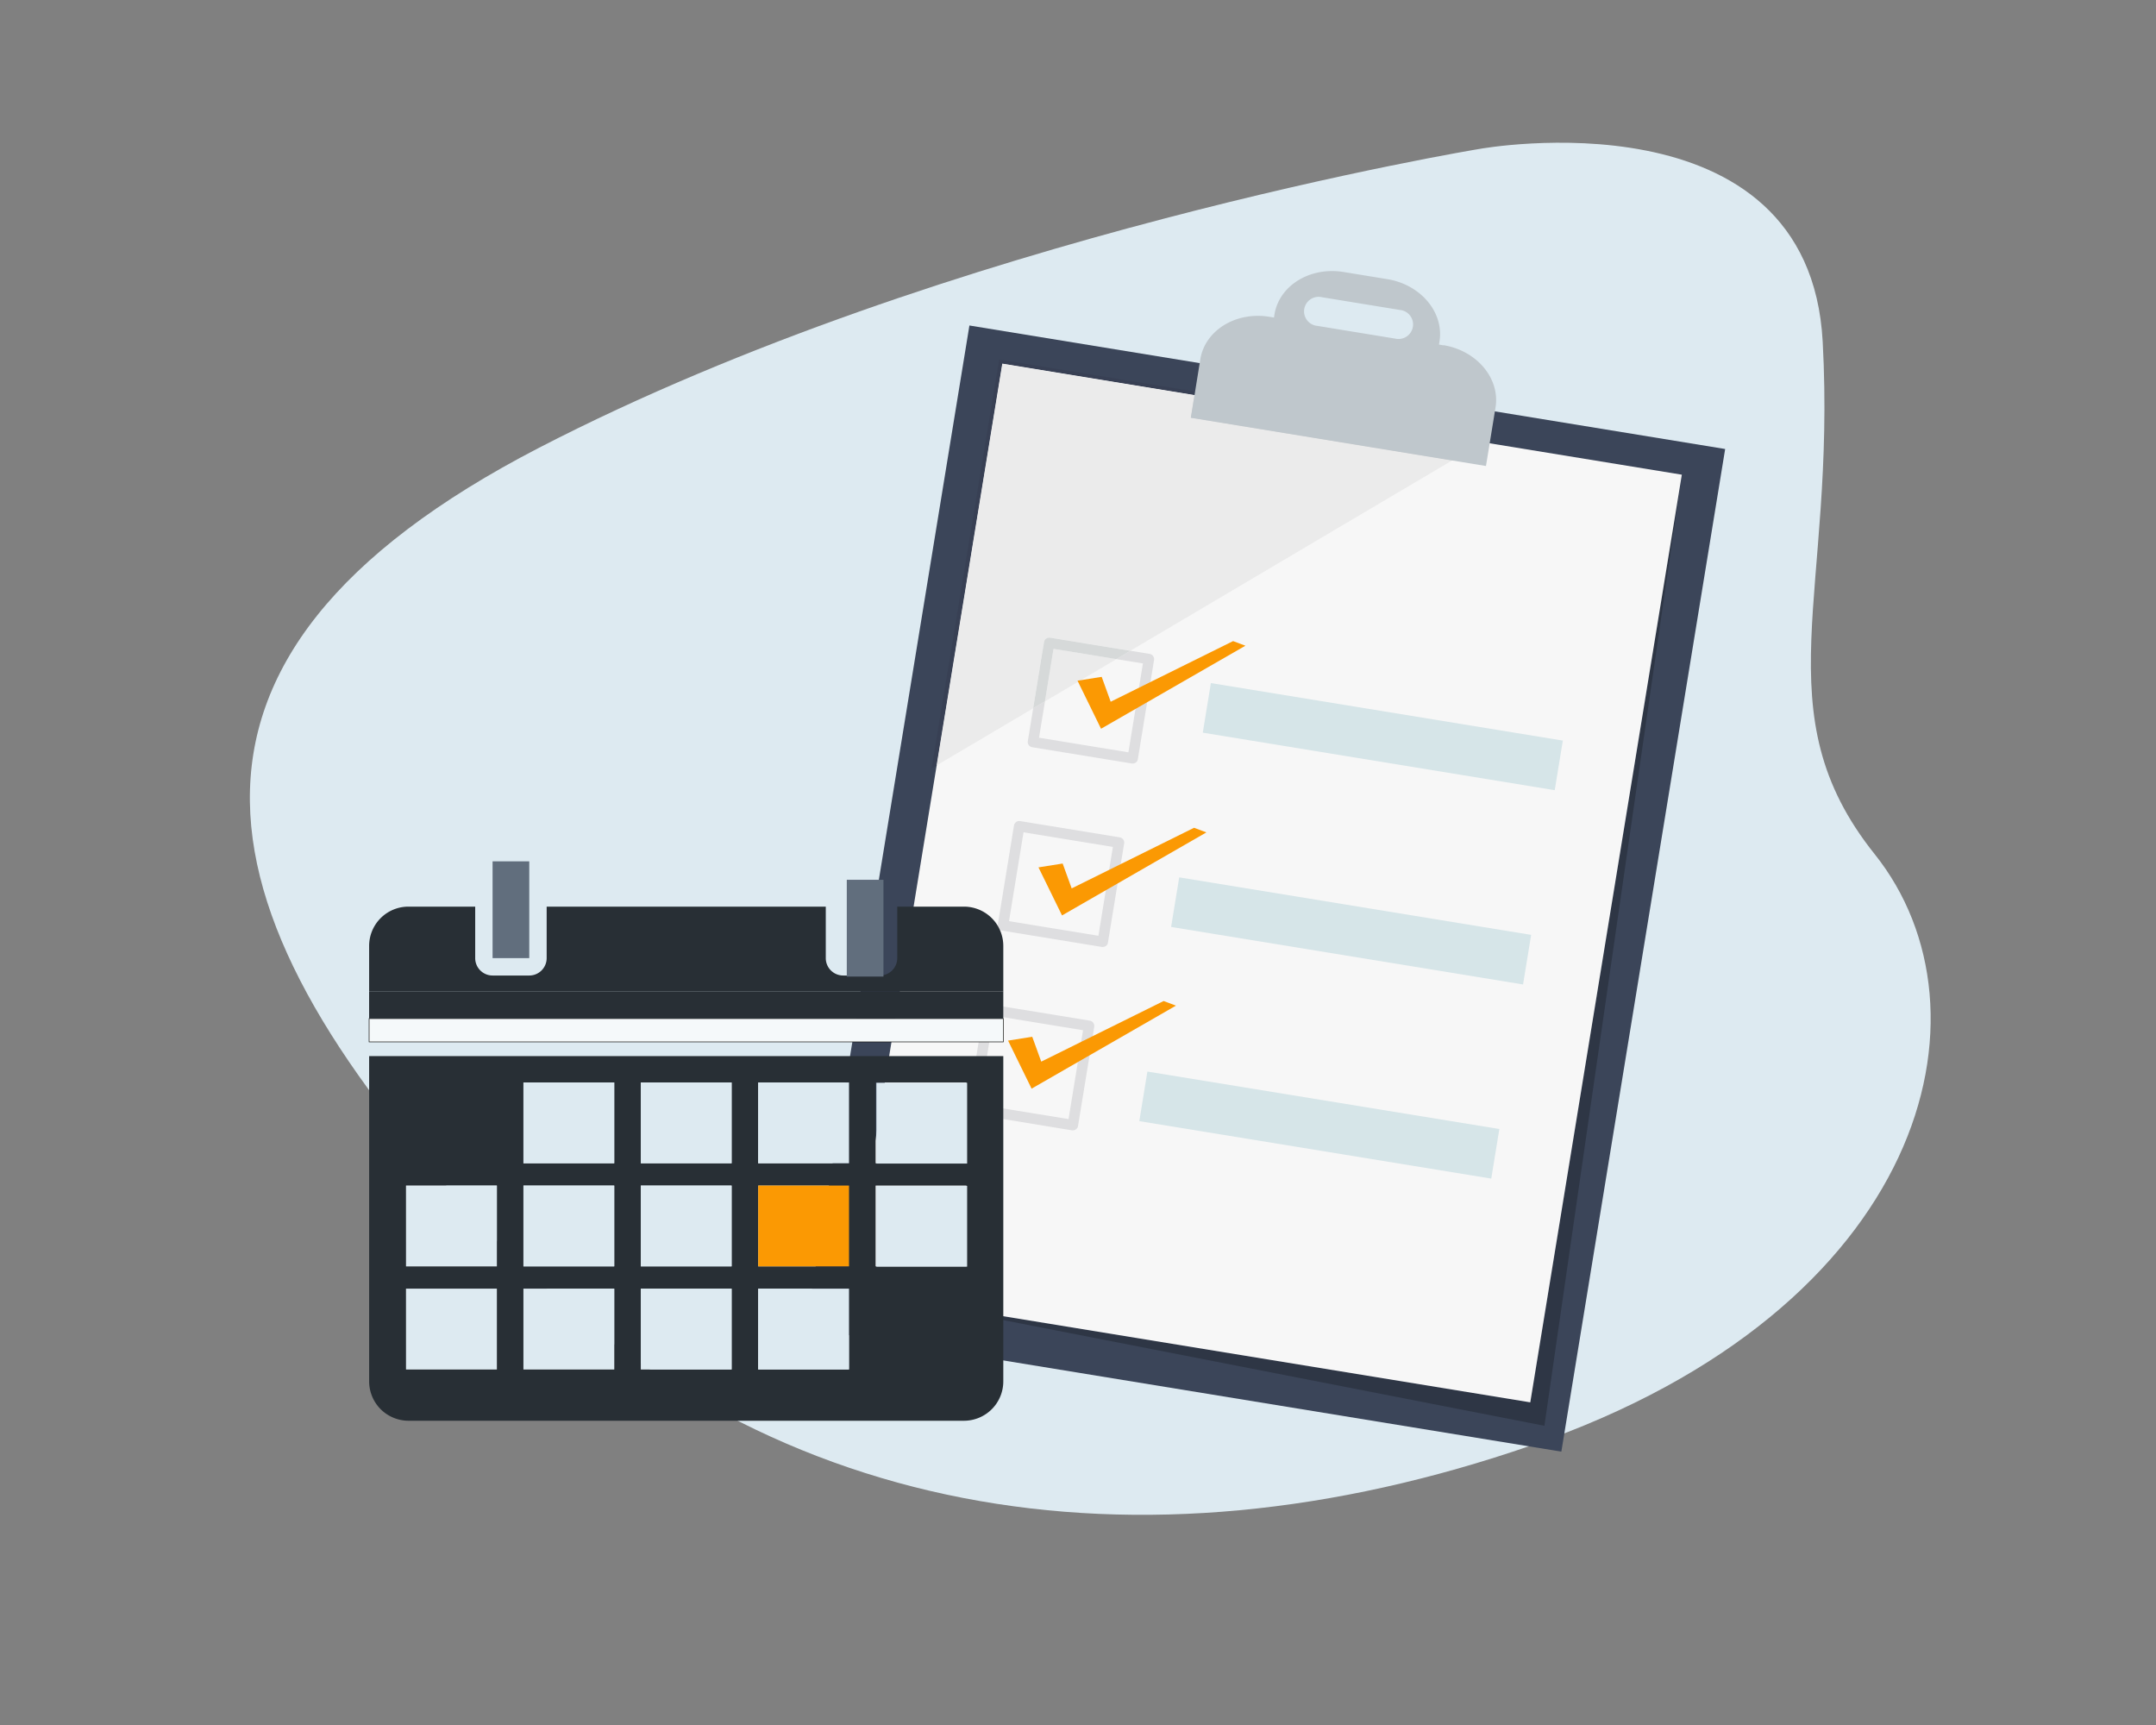 <svg id="Ebene_1" data-name="Ebene 1" xmlns="http://www.w3.org/2000/svg" xmlns:xlink="http://www.w3.org/1999/xlink" viewBox="0 0 1280 1024" width="300px" height="240px" preserveAspectRatio="none"><rect x="0" y="0" width="1280" height="1024" fill="#808080" stroke="none"/><defs><style>.cls-1,.cls-19{fill:none;}.cls-2{clip-path:url(#clip-path);}.cls-3{fill:#ddeaf1;}.cls-4{fill:#3b4559;}.cls-5{fill:#2e3645;}.cls-6{fill:#f7f7f7;}.cls-7{fill:#384054;}.cls-8{fill:#ebebeb;}.cls-9{fill:#333d4f;}.cls-10{fill:#30384a;}.cls-11{fill:#cfcfcf;}.cls-12{fill:#bfc7cc;}.cls-13{fill:#dedee0;}.cls-14{fill:#d6d9d9;}.cls-15{fill:#fb9903;}.cls-16{fill:#d6e5e8;}.cls-17{fill:#282f35;}.cls-18{fill:#f5f9fa;}.cls-19{stroke:#1d1d1b;stroke-miterlimit:10;stroke-width:0.38px;}.cls-20{fill:#616e7d;}</style><clipPath id="clip-path"><rect class="cls-1" x="148.35" y="84.72" width="997.88" height="814.52"/></clipPath></defs><g class="cls-2"><path class="cls-3" d="M878.51,88.38S1074,52.92,1082.12,202.82s-36.4,220.09,30.87,304.24c74.34,93,31.26,269.74-203.73,350.94S450.68,902.29,290,731.28C115.26,545.41,77,391.44,320.11,265.76S878.51,88.38,878.51,88.38"/></g><rect class="cls-4" x="449.71" y="300.16" width="603.08" height="454.63" transform="translate(109.53 1183.83) rotate(-80.72)"/><polygon class="cls-5" points="998.48 281.8 998.48 281.8 908.53 832.47 515.95 768.31 515.95 768.32 522.67 769.41 916.9 846.38 998.48 281.8"/><rect class="cls-6" x="472.81" y="319.78" width="557.97" height="408.78" transform="translate(113.24 1181.59) rotate(-80.72)"/><polygon class="cls-7" points="593.21 213.41 553.06 456.15 556.1 454.36 595.06 215.87 709.16 234.52 709.51 232.41 593.21 213.41"/><g class="cls-2"><path class="cls-8" d="M595.06,215.87l-39,238.49,57.28-33.87q3.21-19.69,6.44-39.39a3.15,3.15,0,0,1,3.09-2.6,2.7,2.7,0,0,1,.49,0l47.73,7.79,191.1-113L707,248l2.19-13.44Zm30.42,169.3q-2.54,15.58-5.09,31.17l42.4-25.07-37.31-6.1"/></g><polygon class="cls-9" points="709.64 231.61 709.51 232.41 883.37 260.83 880.51 262.52 884.38 263.15 884.85 260.24 709.64 231.61"/><polygon class="cls-10" points="709.51 232.41 709.16 234.52 880.51 262.52 883.37 260.83 709.51 232.41"/><polygon class="cls-11" points="709.16 234.52 706.97 247.96 862.23 273.33 880.51 262.52 709.16 234.52"/><g class="cls-2"><path class="cls-12" d="M828.29,201l-46.17-7.55a8.64,8.64,0,1,1,2.79-17l46.16,7.54A8.64,8.64,0,1,1,828.29,201m28.73,4-2.72-.45.3-1.82c2.8-17.16-11-33.71-30.84-37l-26.12-4.27c-19.84-3.24-38.19,8-41,25.22l-.3,1.82-2.72-.45c-19.83-3.24-38.19,8-41,25.22L707,248l175.21,28.63,5.67-34.72c2.8-17.17-11-33.71-30.83-37"/><path class="cls-13" d="M671.13,386.33l-8.34,4.94,15.75,2.57-8.61,52.75-53.06-8.67q1.75-10.79,3.52-21.58l-7,4.15L610.2,440a3.17,3.17,0,0,0,2.58,3.57L672,453.23a3.69,3.69,0,0,0,.56,0,2.8,2.8,0,0,0,1.66-.52l.12-.08,0,0a2.89,2.89,0,0,0,1.2-2q4.8-29.43,9.62-58.88a3.18,3.18,0,0,0-2.59-3.57l-11.5-1.88"/><path class="cls-14" d="M622.91,378.5a3.15,3.15,0,0,0-3.09,2.6q-3.23,19.69-6.44,39.39l7-4.15q2.55-15.58,5.09-31.17l37.31,6.1,8.34-4.94q-23.86-3.88-47.73-7.8a3.91,3.91,0,0,0-.49,0"/><path class="cls-13" d="M605.14,487.36A3.18,3.18,0,0,0,602,490q-4.8,29.44-9.62,58.88a3.16,3.16,0,0,0,2.59,3.57l59.23,9.68a3.64,3.64,0,0,0,.56,0,2.76,2.76,0,0,0,1.66-.53l.12-.08.07,0a2.86,2.86,0,0,0,1.17-2q4.82-29.43,9.62-58.87a3.16,3.16,0,0,0-2.58-3.57l-59.23-9.68a2.59,2.59,0,0,0-.48,0m47,68.09-53.07-8.67q4.32-26.37,8.62-52.74l53.06,8.67-8.61,52.74"/><path class="cls-13" d="M587.35,596.22a3.17,3.17,0,0,0-3.1,2.61q-4.82,29.43-9.62,58.87a3.16,3.16,0,0,0,2.59,3.57L636.45,671a3.64,3.64,0,0,0,.56,0,2.83,2.83,0,0,0,1.66-.52l.12-.08.06-.06a2.83,2.83,0,0,0,1.18-2q4.82-29.43,9.62-58.88a3.16,3.16,0,0,0-2.59-3.57l-59.22-9.68a4.22,4.22,0,0,0-.49,0m47,68.1-53.06-8.67q4.31-26.39,8.62-52.75L643,611.58q-4.31,26.35-8.62,52.74"/></g><polygon class="cls-15" points="639.71 404.07 654.06 401.79 659.41 416.56 732.07 380.57 739.39 383.31 653.68 432.6 639.71 404.07"/><polygon class="cls-15" points="616.54 514.89 630.89 512.61 636.25 527.37 708.9 491.39 716.22 494.13 630.52 543.42 616.54 514.89"/><polygon class="cls-15" points="598.48 617.73 612.83 615.44 618.18 630.21 690.84 594.23 698.15 596.97 612.45 646.25 598.48 617.73"/><rect class="cls-16" x="768.36" y="562.01" width="29.83" height="211.72" transform="translate(-2.05 1333.33) rotate(-80.73)"/><rect class="cls-16" x="787.2" y="446.71" width="29.83" height="211.72" transform="translate(127.47 1255.12) rotate(-80.72)"/><rect class="cls-16" x="806.03" y="331.4" width="29.83" height="211.72" transform="translate(257.04 1176.97) rotate(-80.72)"/><g class="cls-2"><path class="cls-17" d="M241.06,765H295v47.94h-53.9Zm0-61.2H295v47.94h-53.9Zm69.7,61.2h53.9v47.94h-53.9Zm0-61.2h53.9v47.94h-53.9Zm0-61.21h53.9v47.95h-53.9ZM380.45,765h53.9v47.94h-53.9Zm0-61.2h53.9v47.94h-53.9Zm0-61.21h53.9v47.95h-53.9ZM450.14,765H504v47.94h-53.9Zm0-61.2H504v47.94h-53.9Zm0-61.21H504v47.95h-53.9Zm69.71,61.21h53.89v47.94H519.85Zm0-61.21h53.89v47.95H519.85ZM226,836.55a23.58,23.58,0,0,0,16.52,6.84H572.3A23.37,23.37,0,0,0,595.65,820V626.91H219.15V820A23.55,23.55,0,0,0,226,836.55"/></g><rect class="cls-18" x="219.14" y="604.66" width="376.51" height="13.83"/><rect class="cls-19" x="219.14" y="604.66" width="376.51" height="13.83"/><g class="cls-2"><path class="cls-17" d="M257.86,538.2H242.5a23.32,23.32,0,0,0-23.35,23.34v27.13h376.5V561.54A23.34,23.34,0,0,0,572.3,538.2H532.69v30.56a10.33,10.33,0,0,1-10.33,10.33H500.59a10.32,10.32,0,0,1-10.33-10.33V538.2H324.55v30.56a10.33,10.33,0,0,1-10.33,10.33H292.44a10.32,10.32,0,0,1-10.32-10.33V538.2Z"/></g><rect class="cls-17" x="219.14" y="588.67" width="376.51" height="15.98"/><polygon class="cls-20" points="292.44 568.76 314.22 568.76 314.22 538.2 314.22 511.31 292.44 511.31 292.44 538.2 292.44 568.76"/><polygon class="cls-20" points="502.73 579.72 524.5 579.72 524.5 549.15 524.5 522.26 502.73 522.26 502.73 549.15 502.73 579.72"/><rect class="cls-3" x="310.76" y="642.58" width="53.9" height="47.95"/><rect class="cls-3" x="380.45" y="642.58" width="53.9" height="47.95"/><rect class="cls-3" x="450.14" y="642.58" width="53.9" height="47.95"/><rect class="cls-3" x="520.29" y="642.77" width="53.89" height="47.95"/><rect class="cls-3" x="241.06" y="703.79" width="53.9" height="47.94"/><rect class="cls-3" x="310.76" y="703.79" width="53.9" height="47.94"/><rect class="cls-3" x="380.45" y="703.79" width="53.9" height="47.94"/><rect class="cls-15" x="450.14" y="703.79" width="53.9" height="47.94"/><rect class="cls-3" x="520.29" y="703.97" width="53.89" height="47.94"/><rect class="cls-3" x="241.06" y="764.99" width="53.9" height="47.94"/><rect class="cls-3" x="310.76" y="764.99" width="53.9" height="47.94"/><rect class="cls-3" x="380.45" y="764.99" width="53.9" height="47.94"/><rect class="cls-3" x="450.14" y="764.99" width="53.9" height="47.94"/></svg>